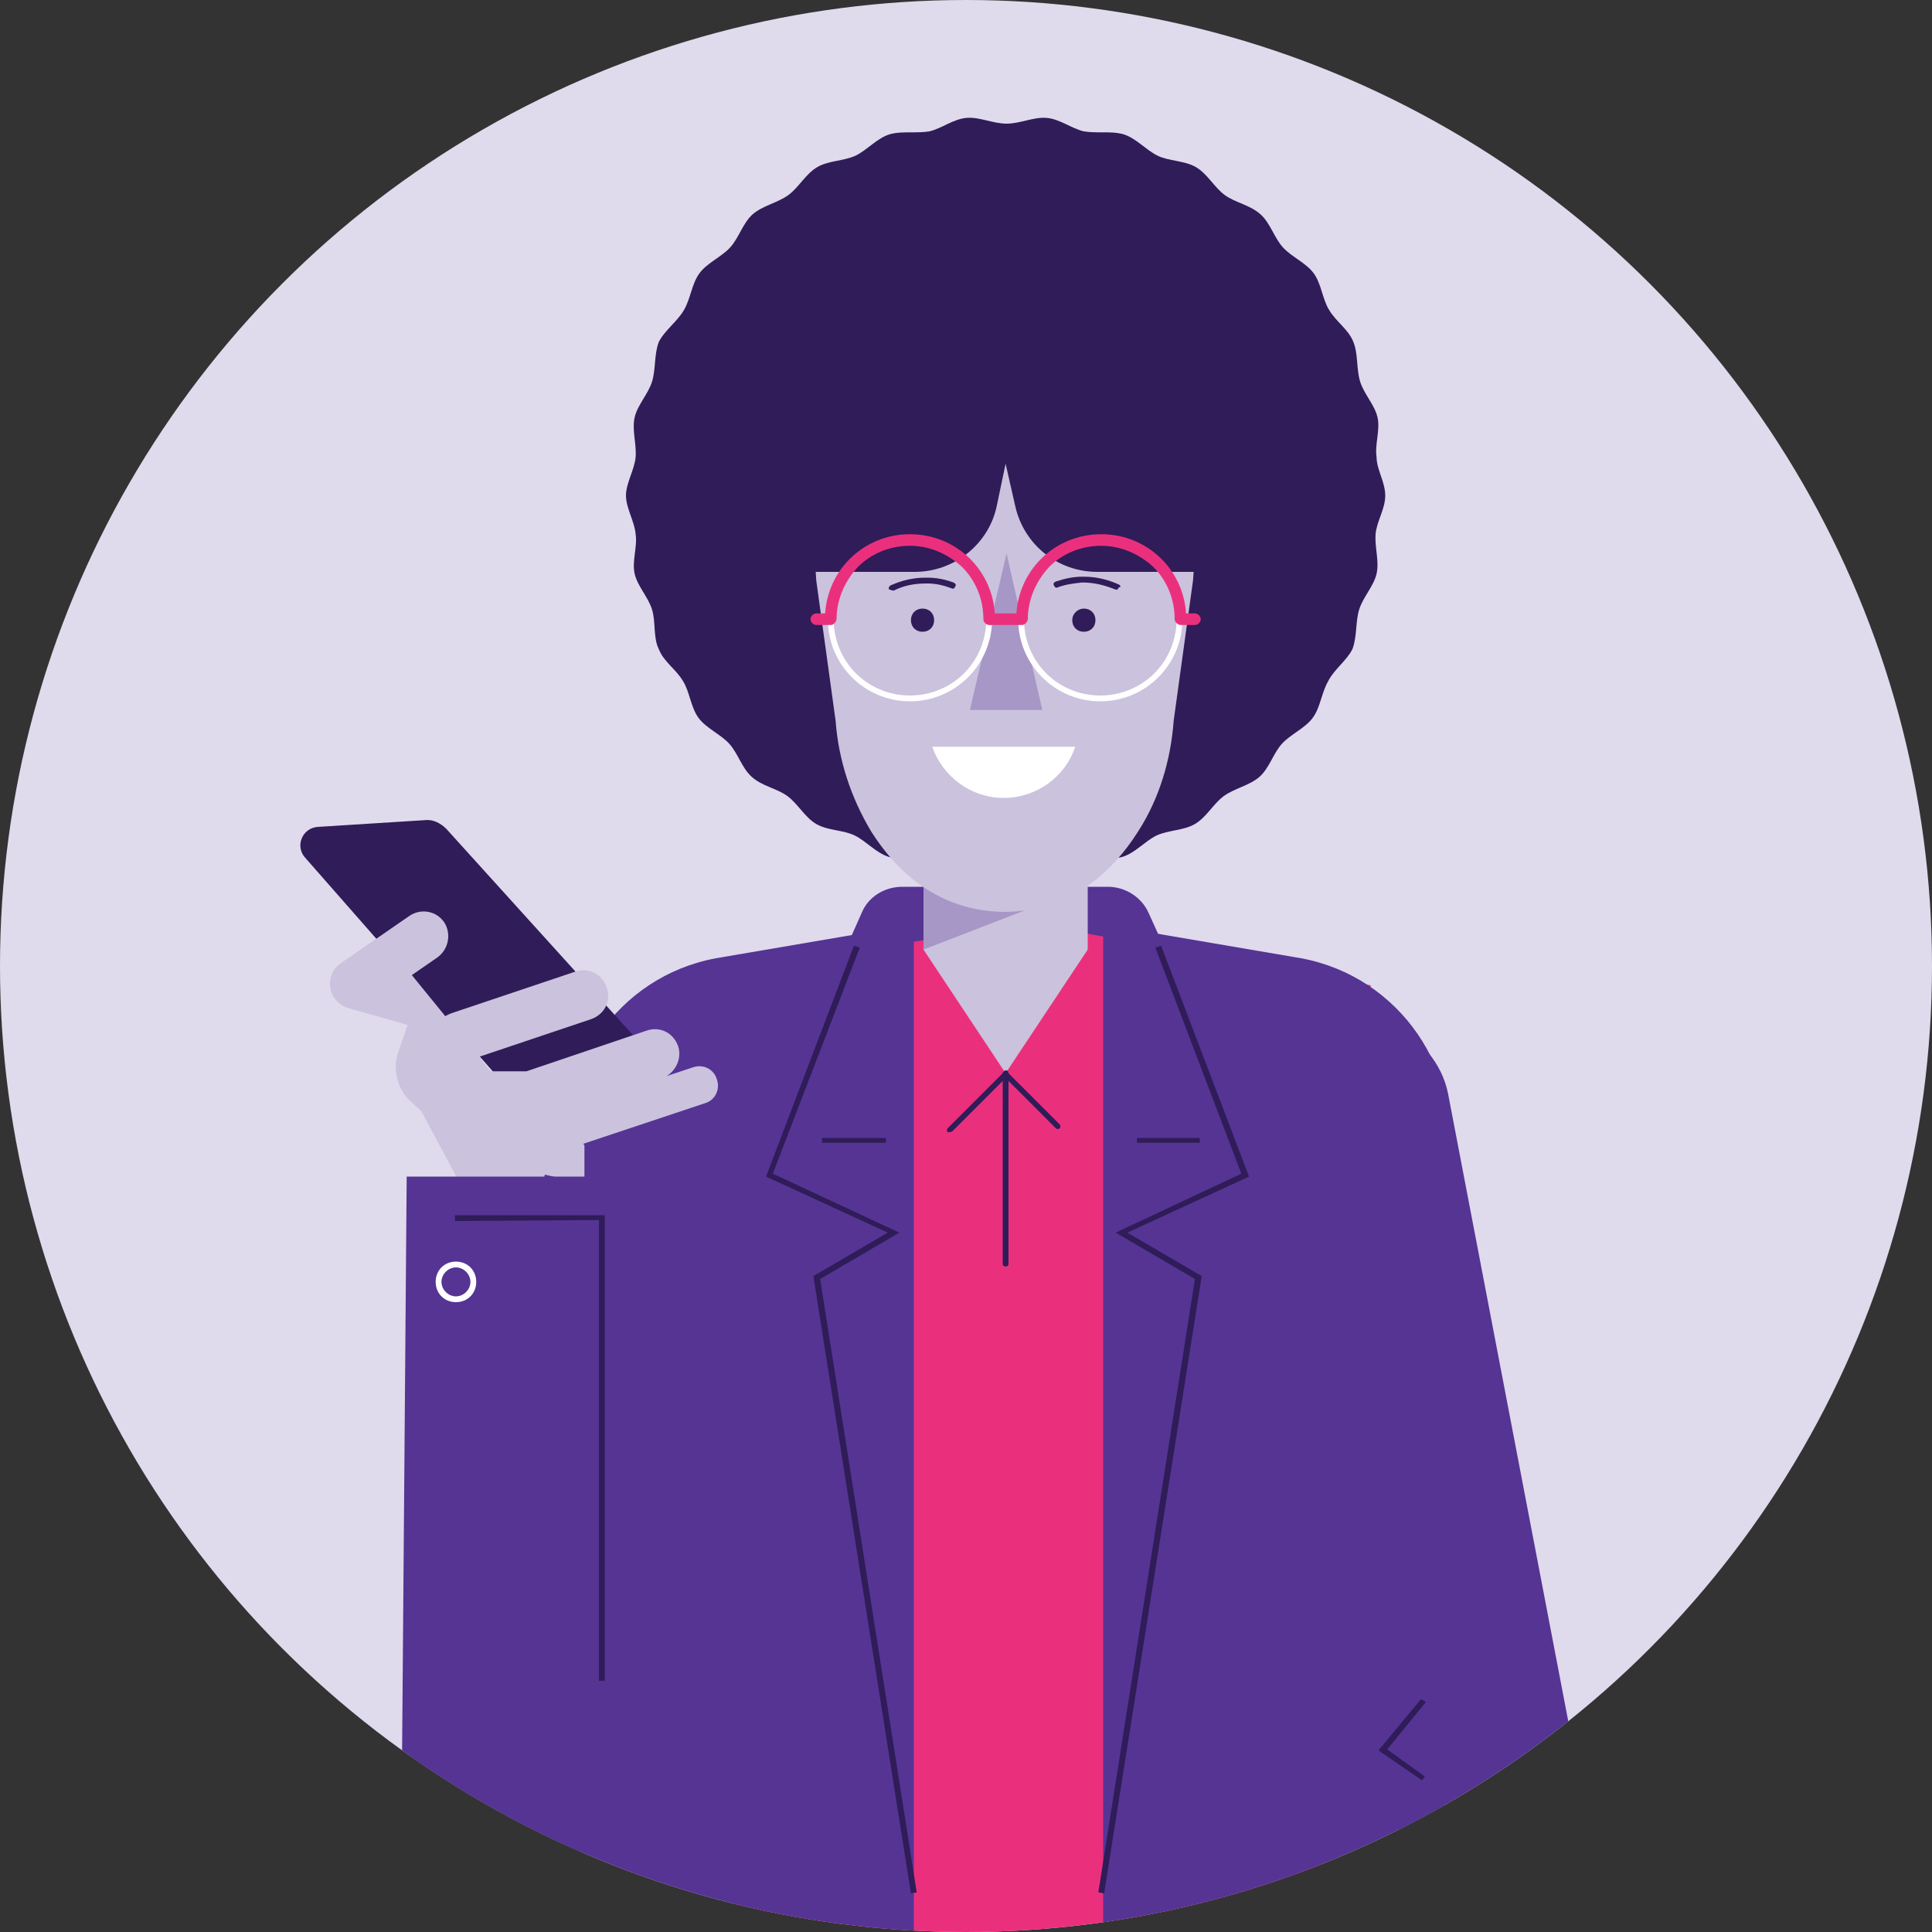 <?xml version="1.0" encoding="utf-8"?>
<!-- Generator: Adobe Illustrator 23.1.1, SVG Export Plug-In . SVG Version: 6.00 Build 0)  -->
<svg version="1.1" id="Layer_1" xmlns="http://www.w3.org/2000/svg" xmlns:xlink="http://www.w3.org/1999/xlink" x="0px" y="0px"
	 viewBox="0 0 200 200" style="enable-background:new 0 0 200 200;" xml:space="preserve">
<rect x="0" y="0" width="200" height="200" fill="#333333" stroke="none"/>
<style type="text/css">
	.st0{fill:#E0DAED;}
	.st1{clip-path:url(#SVGID_2_);}
	.st2{fill:#F7B4CF;}
	.st3{fill:#2F1C58;}
	.st4{fill:#EA307D;}
	.st5{fill:#E6E7E8;stroke:#2F1C58;stroke-width:0.164;stroke-miterlimit:10;}
	.st6{fill:#FFFFFF;}
	.st7{fill:#553494;stroke:#2F1C58;stroke-width:0.164;stroke-miterlimit:10;}
	.st8{opacity:0.4;fill:#9886BF;}
	.st9{fill:none;stroke:#FFFFFF;stroke-width:0.5;stroke-miterlimit:10;}
	.st10{clip-path:url(#SVGID_4_);}
	.st11{fill:#553494;}
	.st12{fill:#CBC2DD;}
	.st13{fill:#3B276A;}
	.st14{fill:#A797C6;}
	.st15{fill:#9886BF;}
	.st16{fill:#1C0C38;}
	.st17{fill:#E42163;}
	.st18{clip-path:url(#SVGID_6_);}
</style>
<circle class="st0" cx="100" cy="100" r="100"/>
<g>
	<defs>
		<circle id="SVGID_5_" cx="100" cy="100" r="100"/>
	</defs>
	<clipPath id="SVGID_2_">
		<use xlink:href="#SVGID_5_"  style="overflow:visible;"/>
	</clipPath>
	<g class="st1">
		<path class="st3" d="M143.4,51.3c0,1.4-0.9,2.7-1,4c-0.1,1.4,0.4,2.8,0.1,4.1c-0.3,1.3-1.4,2.4-1.8,3.7c-0.4,1.3-0.2,2.8-0.7,4.1
			c-0.6,1.2-1.9,2.1-2.5,3.3c-0.7,1.2-0.8,2.7-1.6,3.8c-0.8,1.1-2.3,1.7-3.2,2.7c-0.9,1-1.3,2.5-2.3,3.4c-1,0.9-2.6,1.2-3.7,2
			c-1.1,0.8-1.8,2.2-3,2.9c-1.2,0.7-2.7,0.6-4,1.2c-1.2,0.6-2.2,1.8-3.5,2.2c-0.7,0.2-1.5,0.2-2.2,0.2c-0.6,0-1.3,0-1.9,0.1
			c-1.3,0.3-2.5,1.3-3.9,1.4c-1.3,0.1-2.7-0.6-4.1-0.6c-1.4,0-2.8,0.7-4.1,0.6c-1.4-0.1-2.6-1.1-3.9-1.4c-0.6-0.1-1.3-0.1-1.9-0.1
			c-0.8,0-1.5,0-2.2-0.2c-1.3-0.4-2.3-1.6-3.5-2.2c-1.2-0.6-2.8-0.5-4-1.2c-1.2-0.7-1.9-2.1-3-2.9c-1.1-0.8-2.6-1-3.7-2
			c-1-0.9-1.4-2.4-2.3-3.4c-0.9-1-2.4-1.6-3.2-2.7c-0.8-1.1-0.9-2.7-1.6-3.8c-0.7-1.2-2-2-2.5-3.3c-0.6-1.2-0.3-2.8-0.7-4.1
			c-0.4-1.3-1.5-2.4-1.8-3.7c-0.3-1.3,0.3-2.8,0.1-4.1c-0.1-1.3-1-2.7-1-4s0.9-2.7,1-4c0.1-1.4-0.4-2.8-0.1-4.1
			c0.3-1.3,1.4-2.4,1.8-3.7c0.4-1.3,0.2-2.8,0.7-4.1c0.6-1.2,1.9-2.1,2.6-3.3c0.7-1.2,0.8-2.7,1.6-3.8c0.8-1.1,2.3-1.7,3.2-2.7
			c0.9-1,1.3-2.5,2.3-3.4c1-0.9,2.6-1.2,3.7-2c1.1-0.8,1.8-2.2,3-2.9c1.2-0.7,2.7-0.6,4-1.2c1.2-0.6,2.2-1.8,3.5-2.2
			c0.7-0.2,1.5-0.2,2.2-0.2c0.6,0,1.3,0,1.9-0.1c1.3-0.3,2.5-1.3,3.9-1.4c1.3-0.1,2.7,0.6,4.1,0.6c1.4,0,2.8-0.7,4.1-0.6
			c1.4,0.1,2.6,1.1,3.9,1.4c0.6,0.1,1.3,0.1,1.9,0.1c0.8,0,1.5,0,2.2,0.2c1.3,0.4,2.3,1.6,3.5,2.2c1.2,0.6,2.8,0.5,4,1.2
			c1.2,0.7,1.9,2.1,3,2.9c1.1,0.8,2.6,1,3.7,2c1,0.9,1.4,2.4,2.3,3.4c0.9,1,2.4,1.6,3.2,2.7c0.8,1.1,0.9,2.7,1.6,3.8
			c0.7,1.2,2,2,2.5,3.3c0.5,1.2,0.3,2.8,0.7,4.1c0.4,1.3,1.5,2.4,1.8,3.7c0.3,1.3-0.3,2.8-0.1,4.1C142.5,48.6,143.4,49.9,143.4,51.3
			"/>
		<path class="st11" d="M123.7,105.1H84.5l4.7-10.6c0.7-1.7,2.4-2.7,4.2-2.7h21.3c1.8,0,3.5,1.1,4.2,2.7L123.7,105.1"/>
		<path class="st4" d="M141.9,102l-35.1-6.4L75,100.5c-5.6,0.9-9.5,6-8.8,11.6l11.7,102.8h57.7L141.9,102"/>
		<path class="st3" d="M94.8,75.6c-9-3.6-15.4-12.4-15.4-22.7c0-13.4,10.9-24.4,24.4-24.4c13.4,0,24.4,10.9,24.4,24.4
			s-10.9,24.4-24.4,24.4L94.8,75.6"/>
		<polyline class="st12" points="112.6,98.3 104.1,111.1 95.6,98.3 95.6,87.4 112.6,87.4 112.6,98.3 		"/>
		<path class="st14" d="M95.6,91.7v6.6l10.6-4.1c-0.6,0.1-1.3,0.1-2,0.1v0l-0.1,0l-0.1,0v0C100.6,94.3,97.9,93.3,95.6,91.7"/>
		<path class="st12" d="M104.2,38c0,0-21.5,0-19.7,22.1l2,14.5c0.3,4.1,1.6,8,3.7,11.5c2.6,4.1,6.9,8.2,13.7,8.3v0l0.1,0l0.1,0v0
			c6.8-0.1,11.1-4.2,13.7-8.3c2.2-3.4,3.4-7.4,3.7-11.5l2-14.5C125.5,38,104.2,38,104.2,38"/>
		<path class="st3" d="M96.7,64.2c0,0.7-0.5,1.2-1.2,1.2c-0.7,0-1.2-0.5-1.2-1.2c0-0.7,0.5-1.2,1.2-1.2C96.2,63,96.7,63.5,96.7,64.2
			z"/>
		<path class="st3" d="M92.6,61.1c1-0.5,2.1-0.7,3.3-0.7c0.1,0,0.1,0,0.1,0h0c0.9,0,1.7,0.2,2.5,0.5c0.2,0.1,0.3,0,0.4-0.2
			c0.1-0.2,0-0.3-0.2-0.4c-0.8-0.3-1.7-0.5-2.7-0.5l0,0.3l0-0.3c-0.1,0-0.1,0-0.2,0c-1.3,0-2.5,0.3-3.6,0.8
			c-0.2,0.1-0.2,0.3-0.2,0.4C92.3,61.1,92.5,61.2,92.6,61.1L92.6,61.1z"/>
		<path class="st3" d="M115.8,60.5c-1.1-0.5-2.3-0.8-3.6-0.8c-0.1,0-0.1,0-0.2,0l0,0.3l0-0.3c-0.9,0-1.8,0.2-2.7,0.5
			c-0.2,0.1-0.3,0.2-0.2,0.4c0.1,0.2,0.2,0.3,0.4,0.2c0.8-0.3,1.6-0.4,2.5-0.5h0c0,0,0.1,0,0.1,0c1.2,0,2.3,0.3,3.3,0.7
			c0.2,0.1,0.4,0,0.4-0.2C116.1,60.8,116,60.6,115.8,60.5L115.8,60.5z"/>
		<path class="st3" d="M111,64.2c0,0.7,0.5,1.2,1.2,1.2c0.7,0,1.2-0.5,1.2-1.2c0-0.7-0.5-1.2-1.2-1.2C111.6,63,111,63.5,111,64.2z"
			/>
		<path class="st3" d="M125.1,59.2h-11.5c-4.1,0-7.6-2.8-8.5-6.8l-1-4.4l-0.9,4.3c-0.8,4-4.4,6.9-8.5,6.9H83.1V49.2
			c0-6.6,5.4-12,12-12h18.1c6.6,0,12,5.4,12,12V59.2"/>
		<line class="st6" x1="72.2" y1="165.2" x2="67.4" y2="122.8"/>
		<path class="st3" d="M72.5,165.1l-4.8-42.3c0-0.2-0.2-0.3-0.4-0.3c-0.2,0-0.3,0.2-0.3,0.4l4.8,42.3c0,0.2,0.2,0.3,0.4,0.3
			C72.4,165.4,72.5,165.3,72.5,165.1"/>
		<path class="st11" d="M94.6,240V95.7l-20.5,3.5c-10.2,1.9-16.9,11.7-15.1,21.9l6.7,25.7L50.9,240H94.6z"/>
		<path class="st11" d="M114.2,240V95.7l20.5,3.5c10.2,1.9,16.9,11.7,15.1,21.9l-6.7,25.7l14.8,93.1H114.2z"/>
		<path class="st3" d="M52.5,112.6l13.7-4.7l-20-22.1c-0.6-0.6-1.4-1-2.2-0.9l-11.1,0.7c-1.6,0.1-2.4,2-1.3,3.2L52.5,112.6z"/>
		<path class="st12" d="M45.3,99.1l-7.1,4.9c-1.2,0.8-2.8,0.5-3.6-0.7c-0.8-1.2-0.5-2.8,0.7-3.6l7.1-4.9c1.2-0.8,2.8-0.5,3.6,0.7
			C46.7,96.6,46.5,98.2,45.3,99.1z"/>
		<path class="st12" d="M36.2,104.4l6,1.7l-1,2.9c-0.6,1.8,0,3.9,1.4,5.1l1,0.9l3.8,7.1v12.4h13.1v-10.2v-5.7l-0.1-0.2l12.6-4.2
			c1-0.3,1.6-1.4,1.2-2.5c-0.3-1-1.4-1.6-2.5-1.2l-2.7,0.9c1-0.6,1.6-1.9,1.2-3.1c-0.5-1.4-1.9-2.1-3.3-1.6l-12.4,4.2l0,0h-3.7
			l-1.2-1.5l11.6-3.9c1.4-0.5,2.1-1.9,1.6-3.3c-0.5-1.4-1.9-2.1-3.3-1.6l-12.8,4.3c-0.2,0.1-0.5,0.2-0.6,0.3l-3.5-4.3l-2.6,1.4"/>
		<path class="st11" d="M62.8,121.8l-0.5,63.8c-0.3,5.9-5.4,10.4-11.3,9.9c-5.6-0.5-9.7-5.5-9.4-11.1l0.5-62.6H62.8z"/>
		<polyline class="st14" points="104.2,57.3 100.4,73.5 107.9,73.5 104.2,57.3 		"/>
		<path class="st11" d="M76.6,126.2L62,188.3c-1.6,5.7-7.6,9-13.2,7.2c-5.3-1.7-8.2-7.5-6.7-12.9l14.3-61L76.6,126.2z"/>
		<path class="st6" d="M96.5,77.3c1.1,3.1,4,5.3,7.4,5.3s6.4-2.2,7.4-5.3H96.5z"/>
		<path class="st6" d="M102.4,64.1h-0.3c0,2.2-0.9,4.2-2.3,5.6c-1.4,1.4-3.4,2.3-5.6,2.3c-2.2,0-4.2-0.9-5.6-2.3
			c-1.4-1.4-2.3-3.4-2.3-5.6c0-2.2,0.9-4.2,2.3-5.6c1.4-1.4,3.4-2.3,5.6-2.3c2.2,0,4.2,0.9,5.6,2.3c1.4,1.4,2.3,3.4,2.3,5.6H102.4
			h0.3c0-4.7-3.8-8.5-8.5-8.5c-4.7,0-8.5,3.8-8.5,8.5c0,4.7,3.8,8.5,8.5,8.5c4.7,0,8.5-3.8,8.5-8.5H102.4z"/>
		<path class="st4" d="M103,64.1c0-4.9-3.9-8.8-8.8-8.8c-4.9,0-8.8,3.9-8.8,8.8H86v-0.6h-1.5c-0.3,0-0.6,0.3-0.6,0.6
			c0,0.3,0.3,0.6,0.6,0.6l1.5,0c0.2,0,0.3-0.1,0.4-0.2c0.1-0.1,0.2-0.3,0.2-0.4c0-2.1,0.9-4,2.2-5.4c1.4-1.4,3.3-2.2,5.4-2.2
			c2.1,0,4,0.9,5.4,2.2c1.4,1.4,2.2,3.3,2.2,5.4c0,0.3,0.3,0.6,0.6,0.6C102.7,64.7,103,64.5,103,64.1L103,64.1z"/>
		<path class="st6" d="M122.1,64.1h-0.3c0,2.2-0.9,4.2-2.3,5.6c-1.4,1.4-3.4,2.3-5.6,2.3c-2.2,0-4.2-0.9-5.6-2.3
			c-1.4-1.4-2.3-3.4-2.3-5.6c0-2.2,0.9-4.2,2.3-5.6c1.4-1.4,3.4-2.3,5.6-2.3c2.2,0,4.2,0.9,5.6,2.3c1.4,1.4,2.3,3.4,2.3,5.6H122.1
			h0.3c0-4.7-3.8-8.5-8.5-8.5c-4.7,0-8.5,3.8-8.5,8.5c0,4.7,3.8,8.5,8.5,8.5c4.7,0,8.5-3.8,8.5-8.5H122.1z"/>
		<path class="st4" d="M123.7,63.5h-1.5v0.6h0.6c0-4.9-3.9-8.8-8.8-8.8c-4.9,0-8.8,3.9-8.8,8.8h0.6v-0.6h-3.2
			c-0.3,0-0.6,0.3-0.6,0.6c0,0.3,0.3,0.6,0.6,0.6l3.2,0c0.2,0,0.3-0.1,0.4-0.2c0.1-0.1,0.2-0.3,0.2-0.4c0-2.1,0.9-4,2.2-5.4
			c1.4-1.4,3.3-2.2,5.4-2.2c2.1,0,4,0.9,5.4,2.2c1.4,1.4,2.2,3.3,2.2,5.4c0,0.2,0.1,0.3,0.2,0.4c0.1,0.1,0.3,0.2,0.4,0.2h1.5
			c0.3,0,0.6-0.3,0.6-0.6C124.3,63.8,124,63.5,123.7,63.5L123.7,63.5z"/>
		<path class="st11" d="M156.2,249.1l19-3.8l-25.3-132.1c-1.3-6.4-8.8-9.4-13.8-10.2l-5.1,13.9L156.2,249.1z"/>
		<polygon class="st3" points="88.4,97.9 79.3,121.8 91.9,127.6 84.2,132.1 94.3,196 94.9,195.9 84.9,132.4 93.1,127.6 80,121.5 
			89,98.1 88.4,97.9 		"/>
		<polygon class="st3" points="119.6,98.1 128.5,121.5 115.5,127.6 123.7,132.4 113.7,195.9 114.3,196 124.4,132.1 116.7,127.6 
			129.3,121.8 120.2,97.9 119.6,98.1 		"/>
		<polygon class="st3" points="147.1,175.9 142.7,181.2 147.2,184.3 147.5,183.9 143.6,181.1 147.6,176.2 147.1,175.9 		"/>
		<polygon class="st3" points="62.6,174 62.6,125.8 47.1,125.8 47.1,126.4 62,126.3 62,174 62.6,174 		"/>
		<polyline class="st3" points="85.1,118.3 91.7,118.3 91.7,117.8 85.1,117.8 		"/>
		<polyline class="st3" points="117.7,118.3 124.2,118.3 124.2,117.8 117.7,117.8 		"/>
		<path class="st3" d="M98.6,117.1l5.5-5.5l5.2,5.2c0.1,0.1,0.3,0.1,0.4,0c0.1-0.1,0.1-0.3,0-0.4l-5.4-5.4c-0.1-0.1-0.3-0.1-0.4,0
			l-5.8,5.8c-0.1,0.1-0.1,0.3,0,0.4C98.3,117.2,98.5,117.2,98.6,117.1L98.6,117.1z"/>
		<path class="st3" d="M103.8,111.1v19.7c0,0.2,0.1,0.3,0.3,0.3c0.2,0,0.3-0.1,0.3-0.3v-19.7c0-0.2-0.1-0.3-0.3-0.3
			C104,110.8,103.8,111,103.8,111.1"/>
		<path class="st6" d="M49,132.7h-0.3c0,0.8-0.7,1.5-1.5,1.5c-0.8,0-1.5-0.7-1.5-1.5c0-0.8,0.7-1.5,1.5-1.5c0.8,0,1.5,0.7,1.5,1.5
			H49h0.3c0-1.2-0.9-2.1-2.1-2.1c-1.2,0-2.1,0.9-2.1,2.1c0,1.2,0.9,2.1,2.1,2.1c1.2,0,2.1-0.9,2.1-2.1H49z"/>
	</g>
</g>
</svg>
